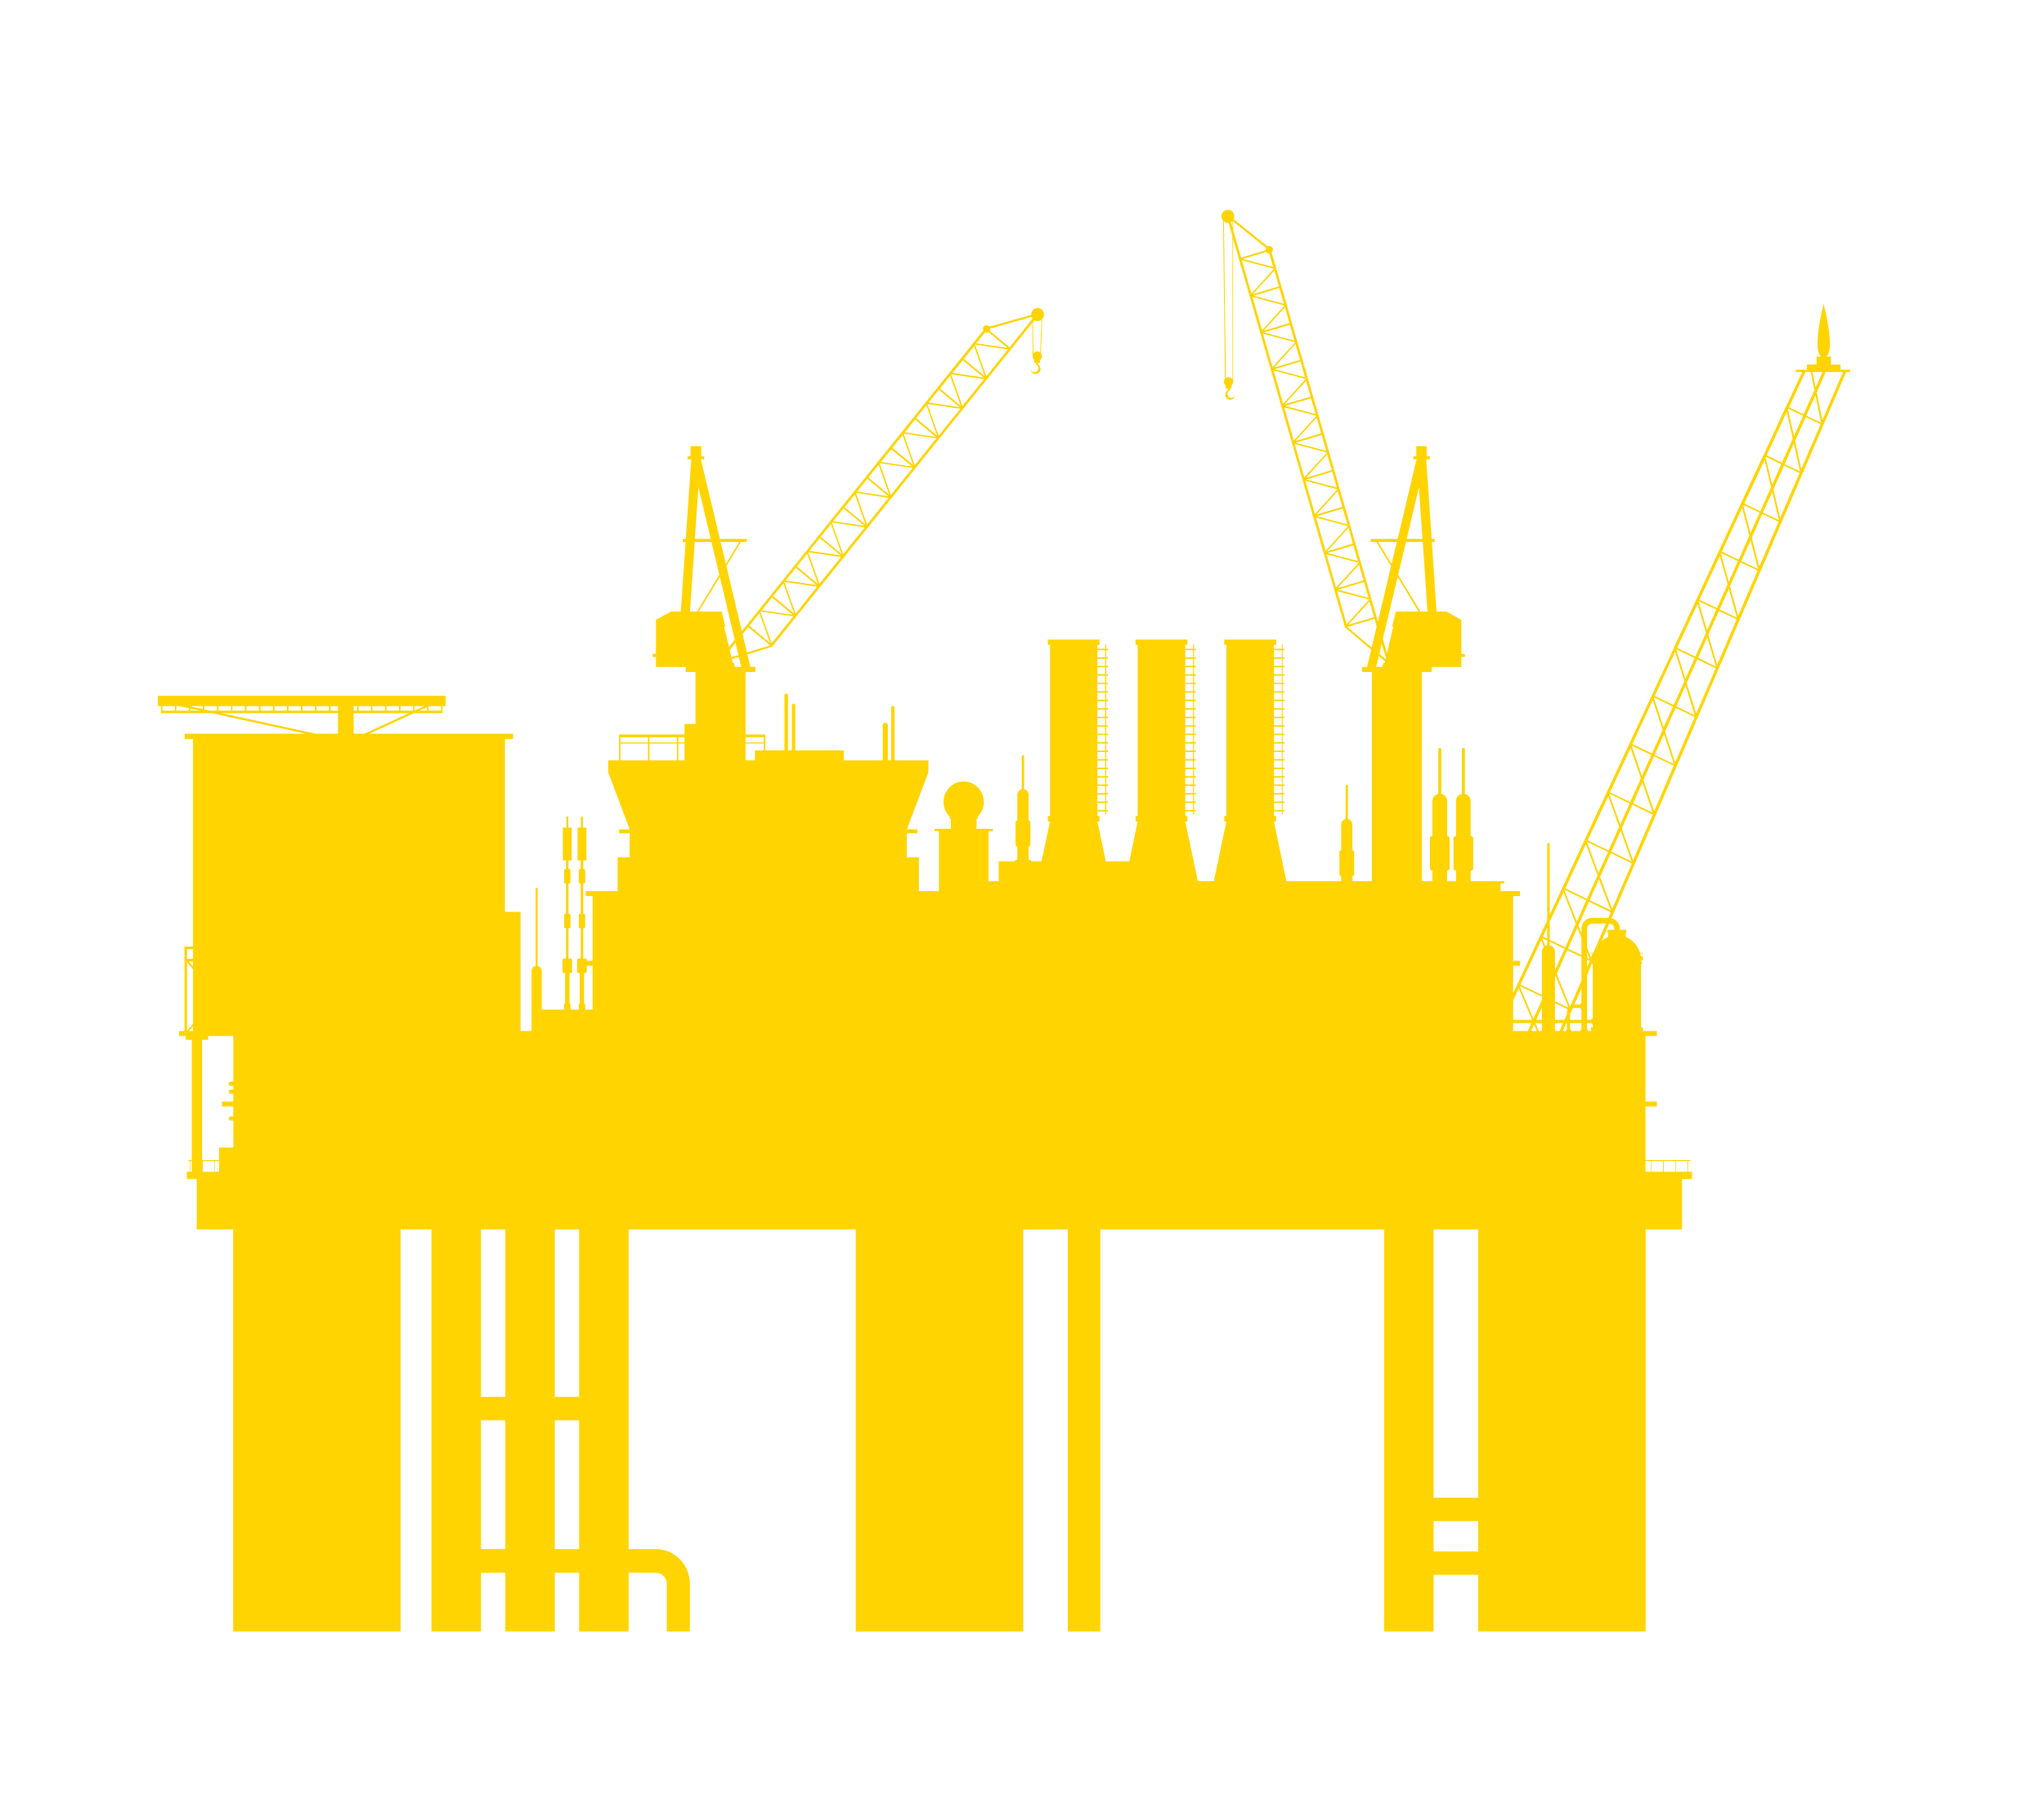 <svg xmlns="http://www.w3.org/2000/svg" xmlns:xlink="http://www.w3.org/1999/xlink" width="60" zoomAndPan="magnify" viewBox="0 0 45 39.75" height="53" preserveAspectRatio="xMidYMid meet" version="1.0"><defs><clipPath id="5b4137ea5d"><path d="M 3.477 4.621 L 40.734 4.621 L 40.734 35.922 L 3.477 35.922 Z M 3.477 4.621 " clip-rule="nonzero"/></clipPath></defs><g clip-path="url(#5b4137ea5d)"><path fill="#ffd401" d="M 40.121 9.25 L 39.996 8.641 L 40.195 8.191 L 40.574 8.191 Z M 35.426 20.336 C 35.488 20.336 35.539 20.387 35.539 20.449 L 35.539 20.473 L 35.387 20.473 L 35.387 20.527 L 35.406 20.527 L 35.406 20.629 C 35.352 20.652 35.305 20.684 35.262 20.719 Z M 36.145 20.992 L 36.145 21.062 L 36.125 21.062 C 36.121 21.039 36.117 21.016 36.109 20.992 Z M 35.066 21.262 L 35.066 22.426 L 35.039 22.426 L 35.039 22.457 L 34.941 22.457 L 34.941 21.465 L 35.047 21.215 L 35.047 21.227 L 35.066 21.227 Z M 34.961 22.703 L 34.961 22.672 L 34.941 22.672 L 34.941 22.527 L 35.039 22.527 L 35.039 22.551 L 35.066 22.551 L 35.066 22.625 L 35.027 22.625 L 35.027 22.703 Z M 36.348 25.566 L 36.348 25.801 L 36.227 25.801 L 36.227 25.566 Z M 37.148 25.801 L 36.895 25.801 L 36.895 25.566 L 37.148 25.566 Z M 36.613 25.801 L 36.359 25.801 L 36.359 25.566 L 36.613 25.566 Z M 36.629 25.801 L 36.629 25.566 L 36.883 25.566 L 36.883 25.801 Z M 31.562 34.16 L 31.562 33.492 L 32.543 33.492 L 32.543 34.16 Z M 32.543 27.07 L 32.543 32.977 L 31.562 32.977 L 31.562 27.07 Z M 12.75 28.336 L 12.75 30.758 L 12.215 30.758 L 12.215 27.07 L 12.75 27.07 Z M 12.215 34.109 L 12.215 31.273 L 12.75 31.273 L 12.75 34.109 Z M 10.59 34.109 L 10.59 31.273 L 11.125 31.273 L 11.125 34.109 Z M 11.125 27.07 L 11.125 30.758 L 10.59 30.758 L 10.59 27.07 Z M 4.195 25.566 L 4.223 25.566 L 4.223 25.801 L 4.195 25.801 Z M 4.449 23.105 L 4.449 22.895 L 4.582 22.895 L 4.582 22.812 L 5.137 22.812 L 5.137 23.816 L 5.082 23.816 C 5.055 23.816 5.035 23.836 5.035 23.863 C 5.035 23.887 5.055 23.91 5.082 23.91 L 5.137 23.91 L 5.137 23.992 L 5.082 23.992 C 5.055 23.992 5.035 24.012 5.035 24.035 C 5.035 24.062 5.055 24.082 5.082 24.082 L 5.137 24.082 L 5.137 24.254 L 4.887 24.254 L 4.887 24.363 L 5.137 24.363 L 5.137 24.582 L 5.082 24.582 C 5.055 24.582 5.035 24.602 5.035 24.625 C 5.035 24.652 5.055 24.672 5.082 24.672 L 5.137 24.672 L 5.137 25.266 L 4.824 25.266 L 4.824 25.543 L 4.449 25.543 Z M 4.117 20.898 L 4.25 20.898 L 4.25 21.113 L 4.117 21.113 Z M 12.918 21.395 L 12.918 21.266 L 13.047 21.266 L 13.047 22.23 L 12.883 22.23 L 12.883 22.121 C 12.883 22.109 12.871 22.098 12.859 22.094 L 12.859 21.426 L 12.887 21.426 C 12.906 21.426 12.918 21.41 12.918 21.395 Z M 13.66 16.371 L 14.266 16.371 L 14.266 16.742 L 13.66 16.742 Z M 13.66 16.234 L 14.266 16.234 L 14.266 16.348 L 13.66 16.348 Z M 15.07 16.348 L 14.934 16.348 L 14.934 16.234 L 15.07 16.234 Z M 16.16 14.598 L 16.133 14.598 L 16.113 14.512 L 16.266 14.465 L 16.32 14.684 L 16.18 14.684 Z M 15.293 11.957 L 15.293 11.934 L 15.664 11.934 L 15.668 11.949 L 15.836 12.656 L 15.344 13.465 L 15.191 13.465 Z M 15.375 10.727 L 15.648 11.867 L 15.297 11.867 Z M 15.98 12.418 L 15.871 11.957 L 15.863 11.934 L 16.273 11.934 Z M 16.176 14.09 L 16.051 14.246 L 15.941 13.797 L 15.969 13.797 L 15.887 13.465 L 15.383 13.465 L 15.848 12.703 Z M 16.066 14.312 L 16.191 14.152 L 16.258 14.426 L 16.102 14.469 Z M 16.473 13.809 L 16.953 14.207 L 16.957 14.211 L 16.445 14.367 L 16.348 13.961 Z M 22.711 6.977 C 22.715 6.984 22.723 6.996 22.727 7.004 L 22.727 7.023 L 22.227 7.648 L 21.789 7.285 C 21.797 7.27 21.801 7.254 21.801 7.234 Z M 22.75 7.789 L 22.742 7.09 L 22.773 7.051 C 22.824 7.078 22.883 7.074 22.93 7.039 L 22.898 7.762 C 22.883 7.746 22.859 7.738 22.836 7.738 C 22.797 7.738 22.766 7.758 22.75 7.789 Z M 17.457 13.539 L 16.77 13.438 L 16.996 13.156 Z M 17.48 13.508 L 17.02 13.125 L 17.246 12.844 Z M 17.98 12.883 L 17.297 12.781 L 17.52 12.504 Z M 18.004 12.855 L 17.543 12.473 L 17.77 12.191 Z M 18.508 12.23 L 17.82 12.129 L 18.047 11.848 Z M 18.531 12.203 L 18.07 11.82 L 18.293 11.539 Z M 19.031 11.578 L 18.344 11.477 L 18.57 11.195 Z M 19.055 11.551 L 18.594 11.168 L 18.82 10.887 Z M 19.555 10.926 L 18.871 10.824 L 19.094 10.543 Z M 19.578 10.895 L 19.117 10.516 L 19.344 10.234 Z M 20.082 10.273 L 19.395 10.172 L 19.621 9.891 Z M 20.105 10.242 L 19.645 9.859 L 19.871 9.582 Z M 20.605 9.621 L 19.918 9.52 L 20.145 9.238 Z M 20.629 9.59 L 20.168 9.207 L 20.395 8.926 Z M 21.129 8.965 L 20.445 8.863 L 20.668 8.582 Z M 21.152 8.938 L 20.695 8.555 L 20.918 8.273 Z M 21.656 8.312 L 20.969 8.211 L 21.195 7.93 Z M 21.68 8.285 L 21.219 7.902 L 21.445 7.621 Z M 21.766 7.316 L 22.18 7.66 L 21.492 7.559 L 21.688 7.316 C 21.715 7.328 21.738 7.328 21.766 7.316 Z M 21.469 7.586 L 22.188 7.695 L 21.715 8.285 L 21.469 7.594 Z M 20.945 8.242 L 21.664 8.348 L 21.188 8.938 L 20.941 8.246 Z M 20.422 8.895 L 21.141 9 L 20.664 9.594 L 20.418 8.898 Z M 19.895 9.547 L 20.613 9.652 L 20.137 10.246 L 19.895 9.551 Z M 19.371 10.199 L 20.09 10.305 L 19.613 10.898 L 19.367 10.203 Z M 18.848 10.852 L 19.562 10.961 L 19.09 11.551 L 18.844 10.855 Z M 18.32 11.504 L 19.039 11.613 L 18.562 12.203 L 18.316 11.512 Z M 17.797 12.16 L 18.516 12.266 L 18.039 12.855 L 17.793 12.164 Z M 17.273 12.812 L 17.988 12.918 L 17.516 13.512 L 17.27 12.816 Z M 16.953 14.16 L 16.496 13.777 L 16.719 13.5 Z M 16.988 14.164 L 16.742 13.469 L 16.746 13.465 L 17.465 13.57 Z M 16.816 16.234 L 16.816 16.348 L 16.414 16.348 L 16.414 16.234 Z M 16.816 16.523 L 16.621 16.523 L 16.621 16.742 L 16.414 16.742 L 16.414 16.371 L 16.816 16.371 Z M 24.332 14.316 L 24.332 14.473 L 24.16 14.473 L 24.16 14.316 Z M 24.332 14.66 L 24.16 14.66 L 24.16 14.504 L 24.332 14.504 Z M 24.332 14.848 L 24.16 14.848 L 24.16 14.691 L 24.332 14.691 Z M 24.332 15.035 L 24.16 15.035 L 24.16 14.879 L 24.332 14.879 Z M 24.332 15.219 L 24.16 15.219 L 24.16 15.062 L 24.332 15.062 Z M 24.332 15.406 L 24.16 15.406 L 24.16 15.25 L 24.332 15.25 Z M 24.332 15.594 L 24.16 15.594 L 24.16 15.438 L 24.332 15.438 Z M 24.332 15.781 L 24.16 15.781 L 24.16 15.625 L 24.332 15.625 Z M 24.332 15.969 L 24.16 15.969 L 24.16 15.812 L 24.332 15.812 Z M 24.332 16.156 L 24.16 16.156 L 24.16 16 L 24.332 16 Z M 24.332 16.34 L 24.16 16.34 L 24.16 16.184 L 24.332 16.184 Z M 24.332 16.527 L 24.16 16.527 L 24.16 16.371 L 24.332 16.371 Z M 24.332 16.715 L 24.16 16.715 L 24.16 16.559 L 24.332 16.559 Z M 24.332 16.902 L 24.16 16.902 L 24.16 16.746 L 24.332 16.746 Z M 24.332 17.09 L 24.16 17.09 L 24.16 16.934 L 24.332 16.934 Z M 24.332 17.273 L 24.16 17.273 L 24.16 17.121 L 24.332 17.121 Z M 24.332 17.461 L 24.16 17.461 L 24.16 17.305 L 24.332 17.305 Z M 24.332 17.648 L 24.16 17.648 L 24.16 17.492 L 24.332 17.492 Z M 24.332 17.836 L 24.16 17.836 L 24.16 17.68 L 24.332 17.68 Z M 26.266 14.316 L 26.266 14.473 L 26.094 14.473 L 26.094 14.316 Z M 26.266 14.66 L 26.094 14.66 L 26.094 14.504 L 26.266 14.504 Z M 26.266 14.848 L 26.094 14.848 L 26.094 14.691 L 26.266 14.691 Z M 26.266 15.035 L 26.094 15.035 L 26.094 14.879 L 26.266 14.879 Z M 26.266 15.219 L 26.094 15.219 L 26.094 15.062 L 26.266 15.062 Z M 26.266 15.406 L 26.094 15.406 L 26.094 15.25 L 26.266 15.25 Z M 26.266 15.594 L 26.094 15.594 L 26.094 15.438 L 26.266 15.438 Z M 26.266 15.781 L 26.094 15.781 L 26.094 15.625 L 26.266 15.625 Z M 26.266 15.969 L 26.094 15.969 L 26.094 15.812 L 26.266 15.812 Z M 26.266 16.156 L 26.094 16.156 L 26.094 16 L 26.266 16 Z M 26.266 16.34 L 26.094 16.34 L 26.094 16.184 L 26.266 16.184 Z M 26.266 16.527 L 26.094 16.527 L 26.094 16.371 L 26.266 16.371 Z M 26.266 16.715 L 26.094 16.715 L 26.094 16.559 L 26.266 16.559 Z M 26.266 16.902 L 26.094 16.902 L 26.094 16.746 L 26.266 16.746 Z M 26.266 17.09 L 26.094 17.09 L 26.094 16.934 L 26.266 16.934 Z M 26.266 17.273 L 26.094 17.273 L 26.094 17.121 L 26.266 17.121 Z M 26.266 17.461 L 26.094 17.461 L 26.094 17.305 L 26.266 17.305 Z M 26.266 17.648 L 26.094 17.648 L 26.094 17.492 L 26.266 17.492 Z M 26.266 17.836 L 26.094 17.836 L 26.094 17.68 L 26.266 17.68 Z M 28.219 14.316 L 28.219 14.473 L 28.047 14.473 L 28.047 14.316 Z M 28.219 14.66 L 28.047 14.66 L 28.047 14.504 L 28.219 14.504 Z M 28.219 14.848 L 28.047 14.848 L 28.047 14.691 L 28.219 14.691 Z M 28.219 15.035 L 28.047 15.035 L 28.047 14.879 L 28.219 14.879 Z M 28.219 15.219 L 28.047 15.219 L 28.047 15.062 L 28.219 15.062 Z M 28.219 15.406 L 28.047 15.406 L 28.047 15.25 L 28.219 15.25 Z M 28.219 15.594 L 28.047 15.594 L 28.047 15.438 L 28.219 15.438 Z M 28.219 15.781 L 28.047 15.781 L 28.047 15.625 L 28.219 15.625 Z M 28.219 15.969 L 28.047 15.969 L 28.047 15.812 L 28.219 15.812 Z M 28.219 16.156 L 28.047 16.156 L 28.047 16 L 28.219 16 Z M 28.219 16.34 L 28.047 16.34 L 28.047 16.184 L 28.219 16.184 Z M 28.219 16.527 L 28.047 16.527 L 28.047 16.371 L 28.219 16.371 Z M 28.219 16.715 L 28.047 16.715 L 28.047 16.559 L 28.219 16.559 Z M 28.219 16.902 L 28.047 16.902 L 28.047 16.746 L 28.219 16.746 Z M 28.219 17.09 L 28.047 17.09 L 28.047 16.934 L 28.219 16.934 Z M 28.219 17.273 L 28.047 17.273 L 28.047 17.121 L 28.219 17.121 Z M 28.219 17.461 L 28.047 17.461 L 28.047 17.305 L 28.219 17.305 Z M 28.219 17.648 L 28.047 17.648 L 28.047 17.492 L 28.219 17.492 Z M 28.219 17.836 L 28.047 17.836 L 28.047 17.68 L 28.219 17.68 Z M 30.355 14.445 L 30.492 14.562 L 30.484 14.598 L 30.457 14.598 L 30.434 14.684 L 30.297 14.684 Z M 30.418 14.172 L 30.512 14.484 L 30.504 14.512 L 30.367 14.398 Z M 30.77 12.703 L 31.23 13.465 L 30.73 13.465 L 30.648 13.797 L 30.676 13.797 L 30.66 13.859 L 30.535 14.379 L 30.445 14.066 Z M 30.344 11.934 L 30.754 11.934 L 30.75 11.945 L 30.637 12.418 Z M 31.238 10.727 L 31.316 11.867 L 30.969 11.867 Z M 31.273 13.465 L 30.781 12.656 L 30.938 11.992 L 30.953 11.934 L 31.32 11.934 L 31.328 11.992 L 31.426 13.465 Z M 33.438 21.762 L 33.73 22.457 L 33.312 22.457 L 33.312 22.031 Z M 34.062 20.668 L 33.969 20.621 L 34.062 20.422 Z M 34.422 19.645 L 34.691 20.34 L 34.461 20.859 L 34.117 20.695 L 34.117 20.297 Z M 35.648 18.203 L 35.414 18.727 L 34.953 18.504 L 35.406 17.531 Z M 36.125 17.137 L 35.891 17.66 L 35.445 17.445 L 35.898 16.473 Z M 36.602 16.07 L 36.371 16.59 L 35.938 16.383 L 36.387 15.414 Z M 37.082 15 L 36.848 15.523 L 36.43 15.324 L 36.879 14.355 Z M 37.559 13.934 L 37.324 14.457 L 36.922 14.266 L 37.371 13.301 Z M 38.035 12.863 L 37.801 13.391 L 37.414 13.207 L 37.863 12.242 Z M 38.512 11.797 L 38.277 12.324 L 37.906 12.145 L 38.355 11.184 Z M 38.992 10.727 L 38.754 11.258 L 38.402 11.086 L 38.848 10.129 Z M 39.469 9.66 L 39.23 10.188 L 38.895 10.027 L 39.336 9.07 Z M 39.766 9.152 L 39.969 8.703 L 40.09 9.305 Z M 39.371 9 L 39.695 9.156 L 39.496 9.602 L 39.363 9.016 Z M 39.52 9.707 L 39.754 9.184 L 40.082 9.34 L 39.656 10.328 Z M 39.289 10.219 L 39.492 9.766 L 39.629 10.379 Z M 38.879 10.059 L 39.215 10.223 L 39.016 10.672 L 38.871 10.07 Z M 39.043 10.773 L 39.277 10.25 L 39.617 10.414 L 39.191 11.406 Z M 38.812 11.285 L 39.016 10.832 L 39.164 11.453 Z M 38.387 11.121 L 38.738 11.289 L 38.539 11.738 L 38.379 11.129 Z M 38.566 11.84 L 38.797 11.316 L 39.156 11.488 L 38.73 12.48 Z M 38.336 12.352 L 38.539 11.898 L 38.703 12.527 Z M 37.895 12.18 L 38.262 12.355 L 38.059 12.809 L 37.887 12.188 Z M 38.086 12.906 L 38.32 12.383 L 38.695 12.562 L 38.266 13.559 Z M 37.859 13.418 L 38.062 12.965 L 38.238 13.602 Z M 37.398 13.238 L 37.785 13.422 L 37.582 13.879 L 37.395 13.246 Z M 37.609 13.977 L 37.844 13.453 L 38.234 13.637 L 37.805 14.637 Z M 37.383 14.484 L 37.586 14.031 L 37.777 14.676 Z M 36.906 14.297 L 37.309 14.492 L 37.105 14.949 L 36.906 14.305 Z M 37.133 15.043 L 37.367 14.52 L 37.773 14.711 L 37.344 15.711 Z M 36.906 15.551 L 37.109 15.094 L 37.312 15.75 Z M 36.414 15.355 L 36.832 15.559 L 36.625 16.016 L 36.41 15.363 Z M 36.656 16.109 L 36.891 15.586 L 37.309 15.789 L 36.879 16.789 Z M 36.43 16.621 L 36.633 16.16 L 36.852 16.824 Z M 35.922 16.418 L 36.355 16.625 L 36.148 17.086 L 35.922 16.422 Z M 36.18 17.176 L 36.414 16.652 L 36.848 16.859 L 36.418 17.863 Z M 35.953 17.688 L 36.156 17.227 L 36.387 17.895 Z M 35.43 17.477 L 35.879 17.691 L 35.672 18.156 L 35.426 17.48 Z M 35.703 18.242 L 35.938 17.719 L 36.387 17.938 L 35.953 18.941 Z M 35.473 18.754 L 35.68 18.293 L 35.922 18.969 Z M 35.227 19.309 L 35.461 18.785 L 35.926 19.012 L 35.492 20.016 Z M 34.445 19.594 L 34.922 19.824 L 34.715 20.293 L 34.441 19.598 Z M 35.203 19.359 L 35.461 20.043 L 34.996 19.82 Z M 35.172 19.273 L 34.938 19.793 L 34.461 19.562 L 34.914 18.586 Z M 34.938 18.535 L 35.402 18.758 L 35.191 19.223 L 34.938 18.539 Z M 35.051 20.211 C 34.922 20.211 34.816 20.316 34.816 20.449 L 34.816 20.547 L 34.75 20.375 L 34.98 19.855 L 35.461 20.086 L 35.41 20.211 Z M 35.078 20.98 L 35.027 20.98 L 35.027 20.992 L 35.043 20.992 L 35.043 21.062 L 35.027 21.062 L 35.027 21.09 L 34.941 20.863 L 34.941 20.449 C 34.941 20.387 34.988 20.336 35.051 20.336 L 35.355 20.336 Z M 35.051 20.992 L 35.07 20.992 L 35.051 21.039 Z M 34.941 21.129 L 35 21.16 L 34.941 21.301 Z M 34.941 20.969 L 34.996 21.117 L 34.941 21.09 Z M 34.816 21.027 L 34.52 20.887 L 34.727 20.426 L 34.816 20.648 Z M 34.574 22.148 C 34.57 22.152 34.566 22.156 34.562 22.156 L 34.273 21.445 L 34.504 20.922 L 34.816 21.07 L 34.816 21.594 Z M 34.816 22.09 L 34.793 22.09 L 34.793 22.117 L 34.664 22.117 C 34.664 22.117 34.66 22.121 34.66 22.121 L 34.816 21.758 Z M 34.566 22.457 L 34.566 22.332 L 34.621 22.211 C 34.633 22.203 34.648 22.191 34.664 22.191 L 34.793 22.191 L 34.793 22.215 L 34.816 22.215 L 34.816 22.457 Z M 34.484 22.527 L 34.496 22.527 L 34.496 22.672 L 34.473 22.672 L 34.473 22.703 L 34.406 22.703 Z M 34.234 22.703 L 34.234 22.527 L 34.41 22.527 L 34.336 22.703 Z M 33.637 22.703 L 33.312 22.703 L 33.312 22.527 L 33.715 22.527 Z M 33.988 20.852 C 33.961 20.879 33.945 20.914 33.945 20.957 L 33.945 21.906 L 33.473 21.68 L 33.93 20.703 Z M 34.062 20.816 C 34.047 20.816 34.031 20.82 34.02 20.828 L 33.949 20.656 L 33.953 20.656 L 34.062 20.707 Z M 34.234 21.355 L 34.234 20.957 C 34.234 20.887 34.184 20.828 34.117 20.812 L 34.117 20.734 L 34.445 20.891 L 34.238 21.359 Z M 34.531 22.188 L 34.234 22.047 L 34.234 21.523 L 34.25 21.492 L 34.535 22.188 C 34.531 22.188 34.531 22.188 34.531 22.188 Z M 34.234 22.086 L 34.512 22.219 C 34.5 22.242 34.496 22.266 34.496 22.293 L 34.496 22.336 L 34.445 22.457 L 34.234 22.457 Z M 33.82 22.457 L 33.945 22.176 L 33.945 22.457 Z M 33.875 22.703 L 33.801 22.527 L 33.945 22.527 L 33.945 22.703 Z M 33.707 22.703 L 33.773 22.559 L 33.836 22.703 Z M 33.461 21.715 L 33.945 21.945 L 33.945 22.02 L 33.758 22.43 L 33.457 21.715 Z M 14.934 16.371 L 15.07 16.371 L 15.07 16.742 L 14.934 16.742 Z M 14.297 16.348 L 14.297 16.234 L 14.902 16.234 L 14.902 16.348 Z M 14.902 16.371 L 14.902 16.742 L 14.297 16.742 L 14.297 16.371 Z M 4.16 22.703 L 4.25 22.602 L 4.25 22.703 Z M 4.25 21.34 L 4.25 22.543 L 4.117 22.695 L 4.117 21.188 Z M 4.25 21.281 L 4.156 21.172 L 4.25 21.172 Z M 4.73 25.566 L 4.824 25.566 L 4.824 25.801 L 4.73 25.801 Z M 4.465 25.566 L 4.719 25.566 L 4.719 25.801 L 4.465 25.801 Z M 4.449 25.801 L 4.449 25.566 Z M 34.793 22.672 L 34.793 22.703 L 34.594 22.703 L 34.594 22.672 L 34.566 22.672 L 34.566 22.527 L 34.816 22.527 L 34.816 22.672 Z M 39.863 8.191 L 39.945 8.59 L 39.707 9.121 L 39.387 8.969 L 39.746 8.191 Z M 40.125 8.191 L 39.973 8.531 L 39.902 8.191 Z M 4.875 15.703 L 7.441 15.703 L 7.441 16.156 L 6.957 16.156 Z M 3.574 15.59 L 3.574 15.547 L 3.852 15.547 L 3.852 15.648 L 3.574 15.648 Z M 9.711 15.59 L 9.711 15.648 L 9.434 15.648 L 9.434 15.555 L 9.453 15.547 L 9.711 15.547 Z M 9.402 15.57 L 9.402 15.648 L 9.23 15.648 Z M 7.859 15.59 L 7.859 15.648 L 7.785 15.648 L 7.785 15.547 L 7.859 15.547 Z M 8.168 15.59 L 8.168 15.648 L 7.895 15.648 L 7.895 15.547 L 8.168 15.547 Z M 8.477 15.59 L 8.477 15.648 L 8.199 15.648 L 8.199 15.547 L 8.477 15.547 Z M 8.785 15.59 L 8.785 15.648 L 8.508 15.648 L 8.508 15.547 L 8.785 15.547 Z M 9.094 15.59 L 9.094 15.648 L 8.816 15.648 L 8.816 15.547 L 9.094 15.547 Z M 9.125 15.547 L 9.344 15.547 L 9.125 15.648 Z M 7.277 15.59 L 7.277 15.547 L 7.441 15.547 L 7.441 15.648 L 7.277 15.648 Z M 6.969 15.59 L 6.969 15.547 L 7.242 15.547 L 7.242 15.648 L 6.969 15.648 Z M 6.66 15.59 L 6.66 15.547 L 6.934 15.547 L 6.934 15.648 L 6.66 15.648 Z M 6.352 15.59 L 6.352 15.547 L 6.625 15.547 L 6.625 15.648 L 6.352 15.648 Z M 6.043 15.59 L 6.043 15.547 L 6.316 15.547 L 6.316 15.648 L 6.043 15.648 Z M 5.734 15.59 L 5.734 15.547 L 6.008 15.547 L 6.008 15.648 L 5.734 15.648 Z M 5.426 15.59 L 5.426 15.547 L 5.699 15.547 L 5.699 15.648 L 5.426 15.648 Z M 5.117 15.59 L 5.117 15.547 L 5.391 15.547 L 5.391 15.648 L 5.117 15.648 Z M 4.809 15.59 L 4.809 15.547 L 5.086 15.547 L 5.086 15.648 L 4.809 15.648 Z M 4.5 15.621 L 4.5 15.547 L 4.777 15.547 L 4.777 15.648 L 4.625 15.648 Z M 4.191 15.602 L 4.41 15.648 L 4.191 15.648 Z M 4.16 15.547 L 4.156 15.547 Z M 4.469 15.613 L 4.191 15.555 L 4.191 15.547 L 4.469 15.547 Z M 3.883 15.547 L 3.938 15.547 L 4.16 15.594 L 4.16 15.648 L 3.883 15.648 Z M 8.02 16.156 L 7.785 16.156 L 7.785 15.703 L 9.004 15.703 Z M 29.68 13.758 L 30.152 13.242 L 30.25 13.59 Z M 29.438 13.016 L 30.141 13.199 L 30.141 13.203 L 29.648 13.746 Z M 27.148 4.875 L 27.875 5.461 C 27.867 5.477 27.863 5.492 27.863 5.512 L 27.324 5.672 L 27.148 5.062 Z M 27.133 8.355 C 27.117 8.324 27.082 8.301 27.043 8.305 C 27.023 8.305 27.004 8.312 26.988 8.324 L 26.945 4.875 C 26.973 4.898 27.008 4.906 27.047 4.906 L 27.133 5.203 Z M 27.133 4.863 L 27.133 5.008 L 27.098 4.891 C 27.109 4.883 27.121 4.875 27.133 4.863 Z M 30.027 12.816 L 30.129 13.164 L 29.457 12.984 Z M 29.918 12.434 L 30.02 12.781 L 29.449 12.949 Z M 29.906 12.391 L 29.91 12.395 L 29.414 12.938 L 29.203 12.203 Z M 29.797 12.008 L 29.895 12.355 L 29.227 12.176 Z M 29.215 12.141 L 29.688 11.621 L 29.785 11.969 Z M 29.672 11.582 L 29.676 11.586 L 29.184 12.129 L 28.973 11.395 Z M 29.562 11.199 L 29.664 11.547 L 28.992 11.367 Z M 28.98 11.332 L 29.453 10.812 L 29.551 11.16 Z M 29.441 10.773 L 29.441 10.777 L 28.949 11.32 L 28.738 10.586 Z M 29.328 10.387 L 29.43 10.734 L 28.758 10.559 Z M 28.75 10.523 L 29.219 10.004 L 29.32 10.352 Z M 29.207 9.961 L 29.211 9.969 L 28.715 10.508 L 28.504 9.777 Z M 29.098 9.578 L 29.195 9.926 L 28.527 9.75 Z M 28.516 9.711 L 28.988 9.195 L 29.086 9.543 Z M 28.973 9.152 L 28.977 9.16 L 28.484 9.699 L 28.273 8.969 Z M 28.863 8.77 L 28.965 9.117 L 28.293 8.938 Z M 28.281 8.902 L 28.754 8.387 L 28.855 8.734 Z M 28.742 8.344 L 28.742 8.348 L 28.25 8.891 L 28.039 8.156 Z M 28.633 7.961 L 28.73 8.309 L 28.062 8.129 Z M 28.051 8.094 L 28.52 7.574 L 28.621 7.926 Z M 28.508 7.535 L 28.512 7.539 L 28.016 8.082 L 27.805 7.348 Z M 28.398 7.152 L 28.496 7.5 L 27.828 7.32 Z M 27.816 7.285 L 28.289 6.766 L 28.387 7.113 Z M 28.277 6.727 L 28.277 6.73 L 27.785 7.273 L 27.574 6.539 Z M 28.164 6.34 L 28.266 6.688 L 27.594 6.512 Z M 27.582 6.477 L 28.055 5.957 L 28.156 6.305 Z M 28.043 5.918 L 28.043 5.922 L 27.551 6.465 L 27.34 5.73 Z M 27.875 5.547 C 27.895 5.574 27.918 5.582 27.945 5.582 L 28.031 5.879 L 27.359 5.703 Z M 40.734 8.191 L 40.734 8.141 L 40.52 8.141 L 40.52 8.027 L 40.309 8.027 L 40.309 7.852 L 40.203 7.852 C 40.418 7.715 40.148 6.688 40.148 6.688 C 40.148 6.688 39.883 7.715 40.098 7.852 L 39.992 7.852 L 39.992 8.027 L 39.781 8.027 L 39.781 8.141 L 39.531 8.141 L 39.531 8.191 L 39.676 8.191 L 39.316 8.965 L 39.312 8.965 L 38.824 10.023 L 38.82 10.023 L 38.82 10.027 L 38.328 11.082 L 38.328 11.086 L 36.852 14.262 L 36.852 14.266 L 35.375 17.441 L 34.117 20.145 L 34.117 18.59 C 34.117 18.574 34.105 18.562 34.09 18.562 C 34.074 18.562 34.062 18.574 34.062 18.59 L 34.062 20.266 L 33.312 21.875 L 33.312 21.266 L 33.465 21.266 L 33.465 21.156 L 33.312 21.156 L 33.312 19.73 L 33.465 19.73 L 33.465 19.621 L 33.035 19.621 L 33.035 19.449 L 33.117 19.449 L 33.117 19.402 L 32.379 19.402 L 32.379 19.168 L 32.387 19.168 C 32.414 19.168 32.434 19.148 32.434 19.121 L 32.434 18.461 C 32.434 18.434 32.414 18.41 32.387 18.41 L 32.379 18.41 L 32.379 17.641 C 32.379 17.559 32.324 17.496 32.25 17.48 L 32.25 16.5 C 32.25 16.484 32.234 16.469 32.219 16.469 C 32.199 16.469 32.184 16.484 32.184 16.5 L 32.184 17.48 C 32.109 17.496 32.055 17.559 32.055 17.641 L 32.055 18.41 L 32.047 18.41 C 32.023 18.41 32 18.434 32 18.461 L 32 19.121 C 32 19.148 32.023 19.168 32.047 19.168 L 32.055 19.168 L 32.055 19.402 L 31.859 19.402 L 31.859 19.168 L 31.867 19.168 C 31.895 19.168 31.914 19.148 31.914 19.121 L 31.914 18.461 C 31.914 18.434 31.895 18.41 31.867 18.41 L 31.859 18.41 L 31.859 17.641 C 31.859 17.559 31.805 17.496 31.73 17.48 L 31.73 16.5 C 31.73 16.484 31.715 16.469 31.695 16.469 C 31.68 16.469 31.664 16.484 31.664 16.5 L 31.664 17.48 C 31.59 17.496 31.535 17.559 31.535 17.641 L 31.535 18.41 L 31.527 18.41 C 31.5 18.41 31.48 18.434 31.48 18.461 L 31.48 19.121 C 31.48 19.148 31.5 19.168 31.527 19.168 L 31.535 19.168 L 31.535 19.402 L 31.301 19.402 L 31.301 14.797 L 31.52 14.797 L 31.52 14.684 L 32.172 14.684 L 32.172 14.465 L 32.25 14.465 L 32.25 14.398 L 32.172 14.398 L 32.172 13.648 L 31.844 13.465 L 31.625 13.465 L 31.523 11.934 L 31.586 11.934 L 31.586 11.867 L 31.52 11.867 L 31.398 10.113 L 31.48 10.113 L 31.48 10.047 L 31.41 10.047 L 31.41 9.824 L 31.18 9.824 L 31.18 10.047 L 31.113 10.047 L 31.113 10.113 L 31.188 10.113 L 31.172 10.172 L 30.77 11.867 L 30.176 11.867 L 30.176 11.934 L 30.301 11.934 L 30.625 12.465 L 30.336 13.688 L 27.996 5.559 C 28.02 5.535 28.035 5.5 28.02 5.465 C 28 5.422 27.949 5.406 27.906 5.426 L 27.156 4.824 C 27.176 4.785 27.18 4.742 27.16 4.703 C 27.129 4.629 27.043 4.598 26.973 4.633 C 26.902 4.668 26.871 4.754 26.902 4.824 C 26.91 4.836 26.918 4.848 26.926 4.855 L 26.969 8.34 C 26.953 8.359 26.945 8.383 26.945 8.41 C 26.945 8.441 26.961 8.469 26.984 8.488 L 26.988 8.543 L 27.031 8.543 L 26.992 8.543 L 26.996 8.559 L 27.031 8.559 L 27.031 8.594 C 26.996 8.613 26.973 8.652 26.977 8.695 C 26.977 8.754 27.031 8.805 27.09 8.801 C 27.133 8.797 27.168 8.773 27.184 8.734 C 27.188 8.73 27.18 8.727 27.176 8.73 C 27.168 8.742 27.156 8.75 27.145 8.754 C 27.051 8.793 26.98 8.668 27.059 8.605 L 27.074 8.594 L 27.07 8.559 L 27.109 8.559 L 27.109 8.543 L 27.113 8.543 L 27.113 8.484 C 27.137 8.465 27.152 8.438 27.148 8.406 L 27.148 5.258 L 29.613 13.816 L 29.66 13.805 L 30.262 13.625 L 30.309 13.793 L 30.199 14.258 L 29.66 13.805 L 29.613 13.816 L 30.188 14.305 L 30.098 14.684 L 29.984 14.684 L 29.984 14.797 L 30.203 14.797 L 30.203 19.402 L 29.773 19.402 L 29.773 19.293 L 29.777 19.293 C 29.797 19.293 29.812 19.273 29.812 19.254 L 29.812 18.762 C 29.812 18.742 29.797 18.727 29.777 18.727 L 29.773 18.727 L 29.773 18.152 C 29.773 18.094 29.73 18.047 29.676 18.035 L 29.676 17.305 C 29.676 17.289 29.664 17.281 29.652 17.281 C 29.637 17.281 29.625 17.289 29.625 17.305 L 29.625 18.035 C 29.57 18.047 29.527 18.094 29.527 18.152 L 29.527 18.727 L 29.523 18.727 C 29.504 18.727 29.488 18.742 29.488 18.762 L 29.488 19.254 C 29.488 19.273 29.504 19.293 29.523 19.293 L 29.527 19.293 L 29.527 19.402 L 28.32 19.402 L 28.047 18.09 L 28.094 18.09 L 28.094 17.969 L 28.047 17.969 L 28.047 17.867 L 28.219 17.867 L 28.219 17.934 L 28.238 17.934 L 28.238 17.867 L 28.277 17.867 L 28.277 17.836 L 28.238 17.836 L 28.238 17.68 L 28.277 17.68 L 28.277 17.648 L 28.238 17.648 L 28.238 17.492 L 28.277 17.492 L 28.277 17.461 L 28.238 17.461 L 28.238 17.305 L 28.277 17.305 L 28.277 17.273 L 28.238 17.273 L 28.238 17.121 L 28.277 17.121 L 28.277 17.09 L 28.238 17.09 L 28.238 16.934 L 28.277 16.934 L 28.277 16.902 L 28.238 16.902 L 28.238 16.746 L 28.277 16.746 L 28.277 16.715 L 28.238 16.715 L 28.238 16.559 L 28.277 16.559 L 28.277 16.527 L 28.238 16.527 L 28.238 16.371 L 28.277 16.371 L 28.277 16.34 L 28.238 16.34 L 28.238 16.184 L 28.277 16.184 L 28.277 16.156 L 28.238 16.156 L 28.238 16 L 28.277 16 L 28.277 15.969 L 28.238 15.969 L 28.238 15.812 L 28.277 15.812 L 28.277 15.781 L 28.238 15.781 L 28.238 15.625 L 28.277 15.625 L 28.277 15.594 L 28.238 15.594 L 28.238 15.438 L 28.277 15.438 L 28.277 15.406 L 28.238 15.406 L 28.238 15.25 L 28.277 15.25 L 28.277 15.219 L 28.238 15.219 L 28.238 15.062 L 28.277 15.062 L 28.277 15.035 L 28.238 15.035 L 28.238 14.879 L 28.277 14.879 L 28.277 14.848 L 28.238 14.848 L 28.238 14.691 L 28.277 14.691 L 28.277 14.66 L 28.238 14.66 L 28.238 14.504 L 28.277 14.504 L 28.277 14.473 L 28.238 14.473 L 28.238 14.316 L 28.277 14.316 L 28.277 14.285 L 28.238 14.285 L 28.238 14.188 L 28.219 14.188 L 28.219 14.285 L 28.047 14.285 L 28.047 14.199 L 28.094 14.199 L 28.094 14.082 L 26.953 14.082 L 26.953 14.199 L 27 14.199 L 27 17.969 L 26.953 17.969 L 26.953 18.09 L 27 18.09 L 26.723 19.402 L 26.371 19.402 L 26.094 18.09 L 26.141 18.09 L 26.141 17.969 L 26.094 17.969 L 26.094 17.867 L 26.266 17.867 L 26.266 17.934 L 26.289 17.934 L 26.289 17.867 L 26.324 17.867 L 26.324 17.836 L 26.289 17.836 L 26.289 17.68 L 26.324 17.68 L 26.324 17.648 L 26.289 17.648 L 26.289 17.492 L 26.324 17.492 L 26.324 17.461 L 26.289 17.461 L 26.289 17.305 L 26.324 17.305 L 26.324 17.273 L 26.289 17.273 L 26.289 17.121 L 26.324 17.121 L 26.324 17.09 L 26.289 17.09 L 26.289 16.934 L 26.324 16.934 L 26.324 16.902 L 26.289 16.902 L 26.289 16.746 L 26.324 16.746 L 26.324 16.715 L 26.289 16.715 L 26.289 16.559 L 26.324 16.559 L 26.324 16.527 L 26.289 16.527 L 26.289 16.371 L 26.324 16.371 L 26.324 16.34 L 26.289 16.34 L 26.289 16.184 L 26.324 16.184 L 26.324 16.156 L 26.289 16.156 L 26.289 16 L 26.324 16 L 26.324 15.969 L 26.289 15.969 L 26.289 15.812 L 26.324 15.812 L 26.324 15.781 L 26.289 15.781 L 26.289 15.625 L 26.324 15.625 L 26.324 15.594 L 26.289 15.594 L 26.289 15.438 L 26.324 15.438 L 26.324 15.406 L 26.289 15.406 L 26.289 15.25 L 26.324 15.25 L 26.324 15.219 L 26.289 15.219 L 26.289 15.062 L 26.324 15.062 L 26.324 15.035 L 26.289 15.035 L 26.289 14.879 L 26.324 14.879 L 26.324 14.848 L 26.289 14.848 L 26.289 14.691 L 26.324 14.691 L 26.324 14.66 L 26.289 14.66 L 26.289 14.504 L 26.324 14.504 L 26.324 14.473 L 26.289 14.473 L 26.289 14.316 L 26.324 14.316 L 26.324 14.285 L 26.289 14.285 L 26.289 14.188 L 26.266 14.188 L 26.266 14.285 L 26.094 14.285 L 26.094 14.199 L 26.141 14.199 L 26.141 14.082 L 25 14.082 L 25 14.199 L 25.047 14.199 L 25.047 17.969 L 25 17.969 L 25 18.09 L 25.047 18.09 L 24.863 18.965 L 24.344 18.965 L 24.16 18.09 L 24.207 18.09 L 24.207 17.969 L 24.16 17.969 L 24.16 17.867 L 24.332 17.867 L 24.332 17.934 L 24.355 17.934 L 24.355 17.867 L 24.391 17.867 L 24.391 17.836 L 24.355 17.836 L 24.355 17.68 L 24.391 17.68 L 24.391 17.648 L 24.355 17.648 L 24.355 17.492 L 24.391 17.492 L 24.391 17.461 L 24.355 17.461 L 24.355 17.305 L 24.391 17.305 L 24.391 17.273 L 24.355 17.273 L 24.355 17.121 L 24.391 17.121 L 24.391 17.09 L 24.355 17.09 L 24.355 16.934 L 24.391 16.934 L 24.391 16.902 L 24.355 16.902 L 24.355 16.746 L 24.391 16.746 L 24.391 16.715 L 24.355 16.715 L 24.355 16.559 L 24.391 16.559 L 24.391 16.527 L 24.355 16.527 L 24.355 16.371 L 24.391 16.371 L 24.391 16.34 L 24.355 16.34 L 24.355 16.184 L 24.391 16.184 L 24.391 16.156 L 24.355 16.156 L 24.355 16 L 24.391 16 L 24.391 15.969 L 24.355 15.969 L 24.355 15.812 L 24.391 15.812 L 24.391 15.781 L 24.355 15.781 L 24.355 15.625 L 24.391 15.625 L 24.391 15.594 L 24.355 15.594 L 24.355 15.438 L 24.391 15.438 L 24.391 15.406 L 24.355 15.406 L 24.355 15.25 L 24.391 15.25 L 24.391 15.219 L 24.355 15.219 L 24.355 15.062 L 24.391 15.062 L 24.391 15.035 L 24.355 15.035 L 24.355 14.879 L 24.391 14.879 L 24.391 14.848 L 24.355 14.848 L 24.355 14.691 L 24.391 14.691 L 24.391 14.66 L 24.355 14.66 L 24.355 14.504 L 24.391 14.504 L 24.391 14.473 L 24.355 14.473 L 24.355 14.316 L 24.391 14.316 L 24.391 14.285 L 24.355 14.285 L 24.355 14.188 L 24.332 14.188 L 24.332 14.285 L 24.16 14.285 L 24.16 14.199 L 24.207 14.199 L 24.207 14.082 L 23.07 14.082 L 23.07 14.199 L 23.117 14.199 L 23.117 17.969 L 23.07 17.969 L 23.07 18.09 L 23.117 18.09 L 22.93 18.965 L 22.707 18.965 C 22.699 18.945 22.68 18.93 22.656 18.93 L 22.645 18.93 L 22.645 18.637 L 22.648 18.637 C 22.668 18.637 22.684 18.617 22.684 18.598 L 22.684 18.105 C 22.684 18.086 22.668 18.07 22.648 18.07 L 22.645 18.07 L 22.645 17.496 C 22.645 17.438 22.602 17.391 22.547 17.379 L 22.547 16.648 C 22.547 16.633 22.535 16.625 22.523 16.625 C 22.508 16.625 22.496 16.633 22.496 16.648 L 22.496 17.379 C 22.441 17.391 22.398 17.438 22.398 17.496 L 22.398 18.07 L 22.395 18.07 C 22.375 18.07 22.359 18.086 22.359 18.105 L 22.359 18.598 C 22.359 18.617 22.375 18.637 22.395 18.637 L 22.398 18.637 L 22.398 18.93 L 22.387 18.93 C 22.363 18.93 22.348 18.945 22.336 18.965 L 21.988 18.965 L 21.988 19.402 L 21.762 19.402 L 21.762 18.301 L 21.859 18.301 L 21.859 18.25 L 21.5 18.25 L 21.5 18.027 L 21.527 18.027 L 21.527 17.996 L 21.508 17.996 C 21.602 17.914 21.66 17.797 21.66 17.66 C 21.66 17.41 21.461 17.207 21.215 17.207 C 20.973 17.207 20.773 17.41 20.773 17.66 C 20.773 17.797 20.832 17.914 20.926 17.996 L 20.902 17.996 L 20.902 18.027 L 20.934 18.027 L 20.934 18.25 L 20.574 18.25 L 20.574 18.301 L 20.672 18.301 L 20.672 19.621 L 20.23 19.621 L 20.23 18.875 L 19.965 18.875 L 19.965 18.348 L 20.199 18.348 L 20.199 18.262 L 19.965 18.262 L 20.438 17.008 L 20.438 16.742 L 19.695 16.742 L 19.695 15.586 C 19.695 15.562 19.68 15.547 19.66 15.547 C 19.637 15.547 19.621 15.562 19.621 15.586 L 19.621 16.742 L 19.547 16.742 L 19.547 15.973 C 19.547 15.941 19.523 15.914 19.492 15.914 C 19.461 15.914 19.434 15.941 19.434 15.973 L 19.434 16.742 L 18.578 16.742 L 18.578 16.523 L 17.508 16.523 L 17.508 15.531 C 17.508 15.508 17.492 15.492 17.473 15.492 C 17.449 15.492 17.434 15.508 17.434 15.531 L 17.434 16.523 L 17.348 16.523 L 17.348 15.312 C 17.348 15.289 17.332 15.273 17.309 15.273 C 17.289 15.273 17.27 15.289 17.27 15.312 L 17.27 16.523 L 16.848 16.523 L 16.848 16.172 L 16.414 16.172 L 16.414 14.797 L 16.633 14.797 L 16.633 14.684 L 16.52 14.684 L 16.453 14.41 L 16.996 14.242 L 22.727 7.109 L 22.734 7.84 C 22.73 7.871 22.746 7.902 22.77 7.922 L 22.77 7.977 L 22.812 7.977 L 22.777 7.977 L 22.777 7.992 L 22.812 7.992 L 22.812 8.027 L 22.828 8.039 C 22.902 8.102 22.832 8.227 22.742 8.188 C 22.73 8.184 22.719 8.176 22.711 8.164 C 22.707 8.16 22.699 8.164 22.699 8.172 C 22.719 8.207 22.754 8.234 22.793 8.234 C 22.855 8.238 22.906 8.188 22.91 8.129 C 22.91 8.086 22.887 8.047 22.852 8.027 L 22.855 7.992 L 22.891 7.992 L 22.891 7.98 L 22.855 7.977 L 22.898 7.98 L 22.898 7.922 C 22.922 7.902 22.938 7.875 22.938 7.844 C 22.938 7.816 22.93 7.797 22.914 7.777 L 22.945 7.023 C 22.996 6.969 22.996 6.887 22.949 6.828 C 22.895 6.77 22.805 6.766 22.75 6.82 C 22.715 6.848 22.703 6.891 22.703 6.934 L 21.785 7.191 C 21.754 7.156 21.699 7.152 21.664 7.184 C 21.637 7.207 21.637 7.246 21.648 7.277 L 16.332 13.898 L 15.992 12.465 L 16.312 11.934 L 16.441 11.934 L 16.441 11.867 L 15.848 11.867 L 15.441 10.16 L 15.43 10.113 L 15.504 10.113 L 15.504 10.047 L 15.438 10.047 L 15.438 9.824 L 15.203 9.824 L 15.203 10.047 L 15.137 10.047 L 15.137 10.113 L 15.219 10.113 L 15.098 11.867 L 15.031 11.867 L 15.031 11.934 L 15.094 11.934 L 14.988 13.465 L 14.773 13.465 L 14.441 13.648 L 14.441 14.398 L 14.367 14.398 L 14.367 14.465 L 14.441 14.465 L 14.441 14.684 L 15.098 14.684 L 15.098 14.797 L 15.312 14.797 L 15.312 15.941 L 15.07 15.941 L 15.07 16.172 L 13.629 16.172 L 13.629 16.742 L 13.391 16.742 L 13.391 17.008 L 13.863 18.262 L 13.629 18.262 L 13.629 18.348 L 13.863 18.348 L 13.863 18.875 L 13.598 18.875 L 13.598 19.621 L 12.895 19.621 L 12.895 19.73 L 13.047 19.73 L 13.047 21.156 L 12.918 21.156 L 12.918 21.137 C 12.918 21.121 12.906 21.105 12.887 21.105 L 12.84 21.105 L 12.84 20.438 L 12.852 20.438 C 12.867 20.438 12.883 20.426 12.883 20.41 L 12.883 20.148 C 12.883 20.133 12.867 20.121 12.852 20.121 L 12.84 20.121 L 12.84 19.453 L 12.852 19.453 C 12.867 19.453 12.883 19.441 12.883 19.422 L 12.883 19.164 C 12.883 19.148 12.867 19.133 12.852 19.133 L 12.84 19.133 L 12.84 18.945 L 12.91 18.945 L 12.91 18.223 L 12.832 18.223 L 12.832 17.98 L 12.789 17.98 L 12.789 18.223 L 12.715 18.223 L 12.715 18.945 L 12.785 18.945 L 12.785 19.133 L 12.773 19.133 C 12.754 19.133 12.742 19.148 12.742 19.164 L 12.742 19.422 C 12.742 19.441 12.754 19.453 12.773 19.453 L 12.785 19.453 L 12.785 20.121 L 12.773 20.121 C 12.754 20.121 12.742 20.133 12.742 20.148 L 12.742 20.41 C 12.742 20.426 12.754 20.438 12.773 20.438 L 12.785 20.438 L 12.785 21.105 L 12.734 21.105 C 12.719 21.105 12.707 21.121 12.707 21.137 L 12.707 21.395 C 12.707 21.41 12.719 21.426 12.734 21.426 L 12.762 21.426 L 12.762 22.094 C 12.754 22.098 12.742 22.109 12.742 22.121 L 12.742 22.23 L 12.559 22.23 L 12.559 22.121 C 12.559 22.109 12.551 22.098 12.539 22.094 L 12.539 21.426 L 12.566 21.426 C 12.582 21.426 12.594 21.41 12.594 21.395 L 12.594 21.137 C 12.594 21.121 12.582 21.105 12.566 21.105 L 12.516 21.105 L 12.516 20.438 L 12.531 20.438 C 12.547 20.438 12.559 20.426 12.559 20.41 L 12.559 20.148 C 12.559 20.133 12.547 20.121 12.531 20.121 L 12.516 20.121 L 12.516 19.453 L 12.531 19.453 C 12.547 19.453 12.559 19.441 12.559 19.422 L 12.559 19.164 C 12.559 19.148 12.547 19.133 12.531 19.133 L 12.516 19.133 L 12.516 18.945 L 12.586 18.945 L 12.586 18.223 L 12.512 18.223 L 12.512 17.98 L 12.469 17.98 L 12.469 18.223 L 12.391 18.223 L 12.391 18.945 L 12.461 18.945 L 12.461 19.133 L 12.449 19.133 C 12.434 19.133 12.418 19.148 12.418 19.164 L 12.418 19.422 C 12.418 19.441 12.434 19.453 12.449 19.453 L 12.461 19.453 L 12.461 20.121 L 12.449 20.121 C 12.434 20.121 12.418 20.133 12.418 20.148 L 12.418 20.41 C 12.418 20.426 12.434 20.438 12.449 20.438 L 12.461 20.438 L 12.461 21.105 L 12.414 21.105 C 12.398 21.105 12.383 21.121 12.383 21.137 L 12.383 21.395 C 12.383 21.41 12.398 21.426 12.414 21.426 L 12.441 21.426 L 12.441 22.094 C 12.43 22.098 12.418 22.109 12.418 22.121 L 12.418 22.23 L 11.926 22.23 L 11.926 21.379 C 11.926 21.324 11.887 21.281 11.836 21.27 L 11.836 19.566 C 11.836 19.555 11.828 19.547 11.812 19.547 C 11.801 19.547 11.793 19.555 11.793 19.566 L 11.793 21.27 C 11.742 21.281 11.703 21.324 11.703 21.379 L 11.703 22.703 L 11.461 22.703 L 11.461 20.078 L 11.117 20.078 L 11.117 16.27 L 11.297 16.27 L 11.297 16.156 L 8.129 16.156 L 9.113 15.703 L 9.742 15.703 L 9.742 15.547 L 9.809 15.547 L 9.809 15.32 L 3.477 15.32 L 3.477 15.547 L 3.543 15.547 L 3.543 15.703 L 4.66 15.703 L 6.738 16.156 L 4.066 16.156 L 4.066 16.27 L 4.25 16.27 L 4.25 20.84 L 4.062 20.84 L 4.062 22.703 L 3.941 22.703 L 3.941 22.812 L 4.09 22.812 L 4.09 22.895 L 4.223 22.895 L 4.223 25.543 L 4.148 25.543 L 4.148 25.566 L 4.184 25.566 L 4.184 25.801 L 4.113 25.801 L 4.113 25.961 L 4.332 25.961 L 4.332 27.07 L 5.133 27.07 L 5.133 35.922 L 8.82 35.922 L 8.82 27.07 L 9.5 27.07 L 9.5 35.922 L 10.59 35.922 L 10.59 34.629 L 11.125 34.629 L 11.125 35.922 L 12.215 35.922 L 12.215 34.629 L 12.75 34.629 L 12.75 35.922 L 13.84 35.922 L 13.84 34.629 L 14.438 34.629 C 14.57 34.629 14.68 34.738 14.68 34.871 L 14.68 35.922 L 15.188 35.922 L 15.188 34.871 C 15.188 34.453 14.852 34.109 14.438 34.109 L 13.84 34.109 L 13.84 27.07 L 18.84 27.07 L 18.84 35.922 L 22.527 35.922 L 22.527 27.07 L 23.508 27.07 L 23.508 35.922 L 24.223 35.922 L 24.223 27.07 L 30.473 27.07 L 30.473 35.922 L 31.562 35.922 L 31.562 34.676 L 32.543 34.676 L 32.543 35.922 L 36.23 35.922 L 36.23 27.07 L 37.031 27.07 L 37.031 25.961 L 37.25 25.961 L 37.25 25.801 L 37.164 25.801 L 37.164 25.566 L 37.215 25.566 L 37.215 25.543 L 36.227 25.543 L 36.227 24.363 L 36.477 24.363 L 36.477 24.254 L 36.227 24.254 L 36.227 22.812 L 36.477 22.812 L 36.477 22.703 L 36.168 22.703 L 36.168 22.625 L 36.129 22.625 L 36.129 21.227 L 36.148 21.227 L 36.148 21.172 L 36.129 21.172 L 36.129 21.148 L 36.168 21.148 L 36.168 21.062 L 36.152 21.062 L 36.152 20.992 L 36.168 20.992 L 36.168 20.98 L 36.105 20.98 C 36.059 20.82 35.941 20.691 35.793 20.629 L 35.793 20.527 L 35.809 20.527 L 35.809 20.473 L 35.664 20.473 L 35.664 20.449 C 35.664 20.336 35.582 20.242 35.477 20.219 L 40.645 8.191 L 40.734 8.191 " fill-opacity="1" fill-rule="nonzero"/></g></svg>